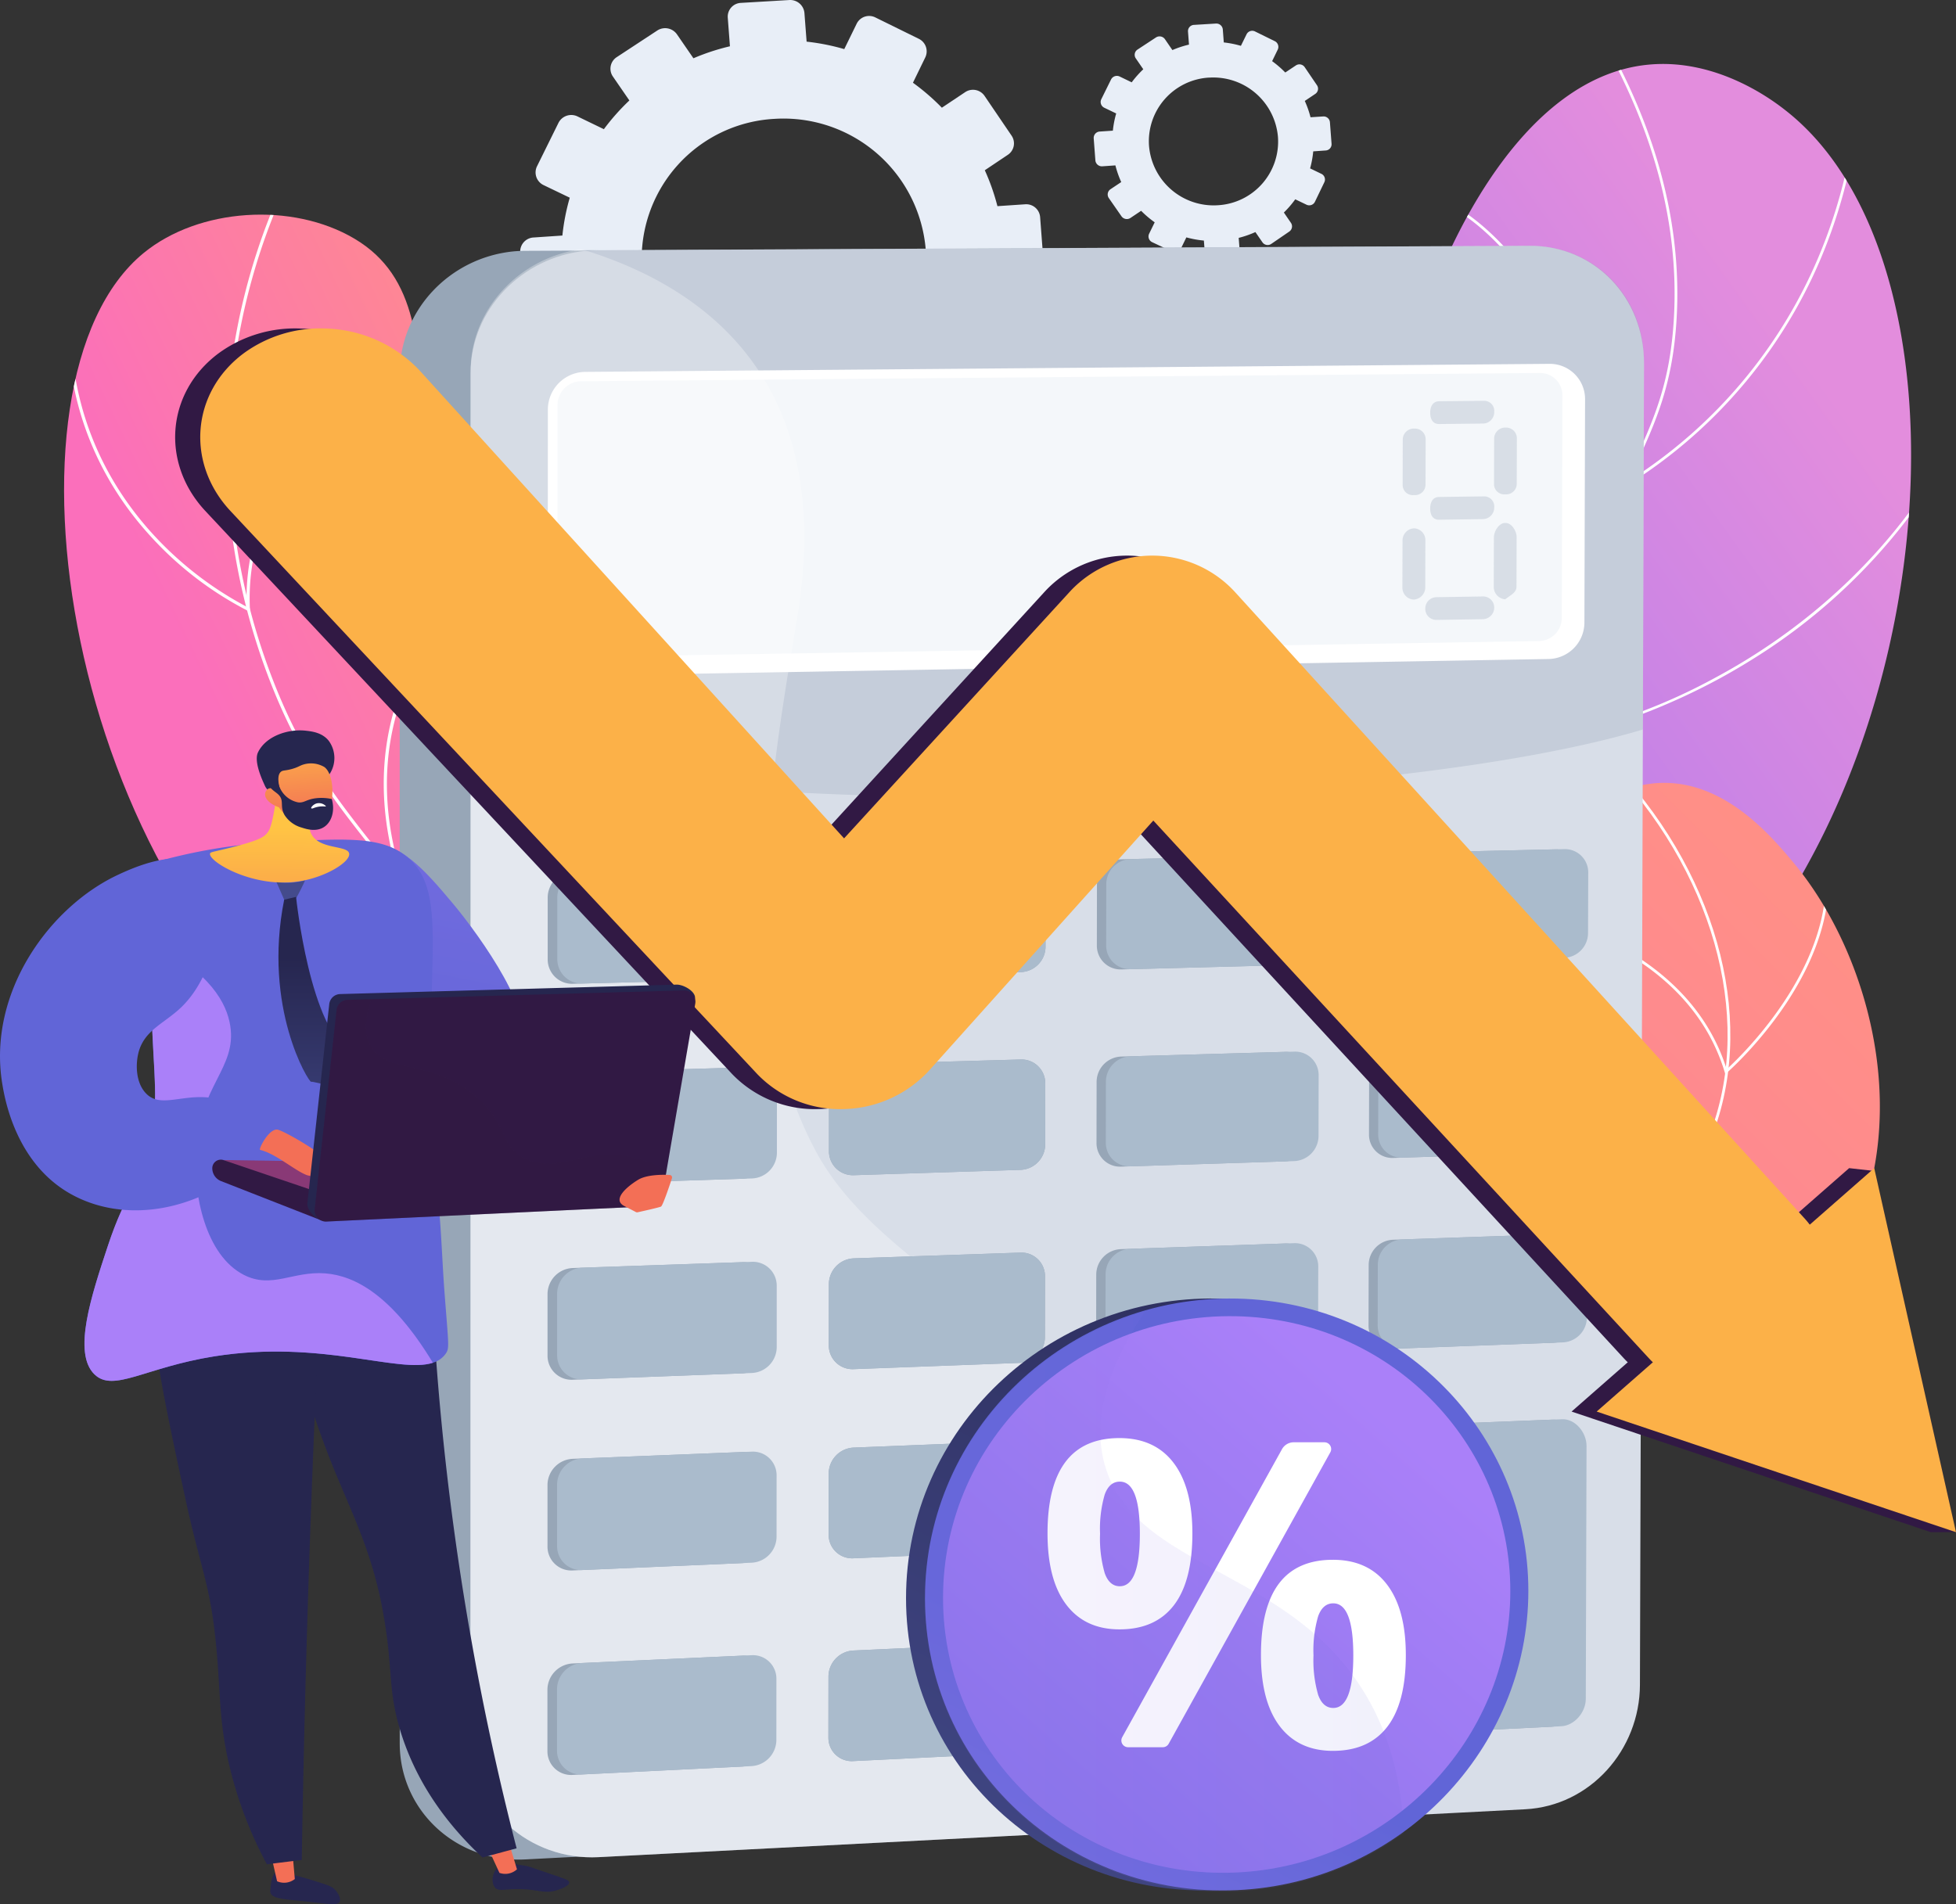 <svg xmlns="http://www.w3.org/2000/svg" xmlns:xlink="http://www.w3.org/1999/xlink" width="440.43" height="428.838" viewBox="0 0 440.43 428.838">
  <rect x="0" y="0" width="440.43" height="428.838" fill="#333333" stroke="none"/>
  <defs>
    <linearGradient id="linear-gradient" x1="0.864" y1="0.236" x2="0.455" y2="0.577" gradientUnits="objectBoundingBox">
      <stop offset="0" stop-color="#ff9085"/>
      <stop offset="1" stop-color="#fb6fbb"/>
    </linearGradient>
    <linearGradient id="linear-gradient-2" x1="0.737" y1="0.148" x2="0.181" y2="0.938" gradientUnits="objectBoundingBox">
      <stop offset="0" stop-color="#e38ddd"/>
      <stop offset="1" stop-color="#9571f6"/>
    </linearGradient>
    <linearGradient id="linear-gradient-3" x1="0.969" y1="0.198" x2="-0.416" y2="1.42" xlink:href="#linear-gradient"/>
    <clipPath id="clip-path">
      <path id="Path_1552" data-name="Path 1552" d="M774.313,1182.354c5.449-21.277,10.29-53.526-.2-88.268-12.042-39.9-33.288-46.631-54.76-88.709-30.65-60.064-3.591-106.848-32.322-123.92-14.01-8.325-35.075-6.932-47.454,3.185-35.306,28.859-17.5,143.159,44.279,184.117,27.942,18.525,50.988,14.575,72.689,39.506C775.726,1130.3,776.378,1161,774.313,1182.354Z" transform="translate(-621.627 -876.028)" fill="url(#linear-gradient)"/>
    </clipPath>
    <clipPath id="clip-path-2">
      <path id="Path_1558" data-name="Path 1558" d="M2189.588,1008.734c-11.827-12.634-27.983-33.921-29.66-61.477-2.926-48.076,41.5-61.131,51.952-121.7,8.425-48.852-16.033-66.126,2.161-106.993,3.044-6.84,18.645-43.719,46.689-46.491,15.805-1.566,28.542,8.373,30.932,10.238,36.138,28.2,37.088,109.468,6.332,167.454-17.67,33.316-29.825,34.393-66.825,84.182A328.681,328.681,0,0,0,2189.588,1008.734Z" transform="translate(-2159.79 -671.907)" fill="url(#linear-gradient-2)"/>
    </clipPath>
    <clipPath id="clip-path-3">
      <path id="Path_1563" data-name="Path 1563" d="M1998.58,1813.569a184.44,184.44,0,0,1,34.182-39.051c29.945-25.7,48.647-24.579,57.67-44.919,9.342-21.053-6.28-32.2,5.376-56.186.979-2.016,13.676-27.3,33.911-27.521,14.153-.156,24.394,12.035,29.2,17.755,18.649,22.2,28.6,63.156,8.732,92.923-18.841,28.224-54.961,32.187-66.457,33.371-20.169,2.078-27.24-3.365-47.531-.7C2028.987,1792.485,2010.271,1804.368,1998.58,1813.569Z" transform="translate(-1998.58 -1645.891)" fill="url(#linear-gradient-3)"/>
    </clipPath>
    <linearGradient id="linear-gradient-7" x1="0.415" y1="-2.241" x2="0.581" y2="-3.057" gradientUnits="objectBoundingBox">
      <stop offset="0" stop-color="#311944"/>
      <stop offset="1" stop-color="#893976"/>
    </linearGradient>
    <linearGradient id="linear-gradient-8" x1="-0.38" y1="-8.628" x2="0.269" y2="-10.825" xlink:href="#linear-gradient-7"/>
    <linearGradient id="linear-gradient-9" x1="0.415" y1="-2.241" x2="0.581" y2="-3.057" gradientUnits="objectBoundingBox">
      <stop offset="0" stop-color="#fcb148"/>
      <stop offset="0.05" stop-color="#fdba46"/>
      <stop offset="0.14" stop-color="#ffc244"/>
      <stop offset="0.32" stop-color="#ffc444"/>
      <stop offset="0.48" stop-color="#fdb946"/>
      <stop offset="0.78" stop-color="#f99c4d"/>
      <stop offset="0.87" stop-color="#f8924f"/>
      <stop offset="1" stop-color="#f8924f"/>
    </linearGradient>
    <linearGradient id="linear-gradient-10" x1="-0.423" y1="-8.685" x2="0.257" y2="-10.839" xlink:href="#linear-gradient-9"/>
    <linearGradient id="linear-gradient-11" x1="19.617" y1="-0.598" x2="18.537" y2="4.866" gradientUnits="objectBoundingBox">
      <stop offset="0" stop-color="#aa80f9"/>
      <stop offset="1" stop-color="#6165d7"/>
    </linearGradient>
    <linearGradient id="linear-gradient-12" x1="-53.852" y1="3.961" x2="-52.856" y2="3.961" gradientUnits="objectBoundingBox">
      <stop offset="0" stop-color="#444b8c"/>
      <stop offset="1" stop-color="#26264f"/>
    </linearGradient>
    <linearGradient id="linear-gradient-13" x1="-24.836" y1="0.5" x2="-23.834" y2="0.5" gradientUnits="objectBoundingBox">
      <stop offset="0" stop-color="#ffc444"/>
      <stop offset="1" stop-color="#f36f56"/>
    </linearGradient>
    <linearGradient id="linear-gradient-14" x1="-45.549" y1="37.449" x2="-44.586" y2="37.449" xlink:href="#linear-gradient-12"/>
    <linearGradient id="linear-gradient-15" x1="-34.334" y1="0.5" x2="-33.334" y2="0.5" xlink:href="#linear-gradient-13"/>
    <linearGradient id="linear-gradient-16" x1="11.979" y1="-0.249" x2="11.341" y2="1.807" xlink:href="#linear-gradient-11"/>
    <linearGradient id="linear-gradient-17" x1="11.93" y1="1.627" x2="12.182" y2="0.675" xlink:href="#linear-gradient-11"/>
    <linearGradient id="linear-gradient-18" x1="15.232" y1="-0.53" x2="14.407" y2="2.631" xlink:href="#linear-gradient-11"/>
    <linearGradient id="linear-gradient-19" x1="13.677" y1="3.338" x2="13.556" y2="0.667" xlink:href="#linear-gradient-7"/>
    <linearGradient id="linear-gradient-20" x1="37.736" y1="-0.344" x2="37.862" y2="1.229" xlink:href="#linear-gradient-7"/>
    <linearGradient id="linear-gradient-21" x1="-8.365" y1="0.5" x2="-7.365" y2="0.5" xlink:href="#linear-gradient-13"/>
    <linearGradient id="linear-gradient-22" x1="-3.896" y1="0.448" x2="-3.916" y2="2.096" xlink:href="#linear-gradient-13"/>
    <linearGradient id="linear-gradient-23" x1="-9.195" y1="0.195" x2="-9.038" y2="1.856" xlink:href="#linear-gradient-13"/>
    <linearGradient id="linear-gradient-24" x1="-93.785" y1="5.752" x2="-93.553" y2="10.805" xlink:href="#linear-gradient-12"/>
    <linearGradient id="linear-gradient-25" x1="-36.276" y1="1.522" x2="-36.276" y2="0.309" xlink:href="#linear-gradient-12"/>
    <linearGradient id="linear-gradient-26" x1="11.041" y1="0.691" x2="10.852" y2="0.249" xlink:href="#linear-gradient-12"/>
    <linearGradient id="linear-gradient-27" x1="10.855" y1="1.422" x2="11.275" y2="0.015" xlink:href="#linear-gradient-7"/>
    <linearGradient id="linear-gradient-28" x1="11.52" y1="0.5" x2="12.52" y2="0.5" xlink:href="#linear-gradient-7"/>
    <linearGradient id="linear-gradient-29" x1="-25.618" y1="0.5" x2="-24.618" y2="0.5" xlink:href="#linear-gradient-13"/>
    <linearGradient id="linear-gradient-30" x1="0.148" y1="1.185" x2="0.902" y2="-0.284" xlink:href="#linear-gradient-12"/>
    <linearGradient id="linear-gradient-31" x1="-0.345" y1="2.146" x2="0.409" y2="0.677" xlink:href="#linear-gradient-11"/>
    <linearGradient id="linear-gradient-32" x1="0.782" y1="0.182" x2="-0.614" y2="1.755" xlink:href="#linear-gradient-11"/>
    <linearGradient id="linear-gradient-33" x1="0" y1="0.5" x2="1" y2="0.5" xlink:href="#linear-gradient-11"/>
  </defs>
  <g id="Wavy_Tech-06_Single-07_Converted_-01" data-name="Wavy_Tech-06_Single-07 [Converted]-01" transform="translate(-490.799 -492.677)">
    <g id="Illustration" transform="translate(490.799 492.677)">
      <path id="Path_1545" data-name="Path 1545" d="M1353.149,631.249l-6.277.424a48.91,48.91,0,0,0-2.843-8.087l5.208-3.491a3.09,3.09,0,0,0,.816-4.312l-6.074-8.937a3.158,3.158,0,0,0-4.342-.868l-5.276,3.522a50.329,50.329,0,0,0-6.511-5.624l2.783-5.715a3.143,3.143,0,0,0-1.468-4.181l-9.779-4.811a3.125,3.125,0,0,0-4.2,1.4l-2.8,5.732a50.137,50.137,0,0,0-8.478-1.679l-.49-6.426a3.213,3.213,0,0,0-3.4-2.946l-10.931.645a3.1,3.1,0,0,0-2.934,3.325l.489,6.448a49.629,49.629,0,0,0-8.22,2.7L1274.729,593a3.248,3.248,0,0,0-4.443-.889l-9.143,6.008a3.1,3.1,0,0,0-.846,4.372l3.7,5.378a49.424,49.424,0,0,0-5.74,6.468l-5.919-2.864a3.225,3.225,0,0,0-4.3,1.431l-4.844,9.8a3.158,3.158,0,0,0,1.506,4.237l5.876,2.826a48.5,48.5,0,0,0-1.662,8.524l-6.5.439a3.169,3.169,0,0,0-2.992,3.378l.831,10.918a3.225,3.225,0,0,0,3.464,2.936l6.453-.455a49.006,49.006,0,0,0,2.9,8.258l-5.308,3.542a3.129,3.129,0,0,0-.851,4.4l6.272,9.031a3.253,3.253,0,0,0,4.473.831l5.268-3.534a50.49,50.49,0,0,0,6.719,5.7l-2.753,5.632a3.129,3.129,0,0,0,1.5,4.211l9.96,4.691a3.225,3.225,0,0,0,4.264-1.5l2.716-5.579a50.181,50.181,0,0,0,8.684,1.584l.469,6.165a3.148,3.148,0,0,0,3.4,2.884l10.915-.861a3.159,3.159,0,0,0,2.916-3.373l-.466-6.151a49.563,49.563,0,0,0,8.27-2.879l3.491,5.063a3.159,3.159,0,0,0,4.372.808l8.95-6.1a3.113,3.113,0,0,0,.821-4.337l-3.491-5.095a49.461,49.461,0,0,0,5.64-6.556l5.585,2.681a3.124,3.124,0,0,0,4.166-1.455l4.654-9.678a3.115,3.115,0,0,0-1.458-4.156l-5.6-2.7a48.294,48.294,0,0,0,1.556-8.436l6.227-.439a3.087,3.087,0,0,0,2.866-3.325l-.811-10.7A3.14,3.14,0,0,0,1353.149,631.249Zm-56.583-19.231a32.132,32.132,0,0,1,34.162,29.423,31.592,31.592,0,0,1-29.366,33.793,32.116,32.116,0,0,1-34.511-29.39A31.593,31.593,0,0,1,1296.565,612.017Z" transform="translate(-1122.283 -585.243)" fill="#e8eef7"/>
      <path id="Path_1546" data-name="Path 1546" d="M2067.973,638.115l-2.859.184a22.06,22.06,0,0,0-1.292-3.675l2.367-1.589a1.4,1.4,0,0,0,.371-1.958l-2.76-4.063a1.431,1.431,0,0,0-1.973-.394l-2.4,1.6a22.791,22.791,0,0,0-2.959-2.557l1.265-2.6a1.43,1.43,0,0,0-.665-1.9l-4.445-2.188a1.421,1.421,0,0,0-1.91.637l-1.275,2.6a22.744,22.744,0,0,0-3.853-.763l-.221-2.922a1.461,1.461,0,0,0-1.543-1.33l-4.965.3a1.406,1.406,0,0,0-1.33,1.509l.221,2.931a22.536,22.536,0,0,0-3.735,1.228l-1.676-2.442a1.476,1.476,0,0,0-2.02-.4l-4.156,2.73a1.41,1.41,0,0,0-.384,1.995l1.681,2.444a22.331,22.331,0,0,0-2.608,2.939l-2.691-1.3a1.468,1.468,0,0,0-1.955.652l-2.2,4.452a1.434,1.434,0,0,0,.685,1.927l2.67,1.282a22.006,22.006,0,0,0-.751,3.873l-2.957.2a1.439,1.439,0,0,0-1.356,1.536l.376,4.962a1.466,1.466,0,0,0,1.574,1.33l2.934-.206a22.283,22.283,0,0,0,1.315,3.754l-2.412,1.609a1.423,1.423,0,0,0-.387,1.995l2.851,4.1a1.478,1.478,0,0,0,2.033.376l2.394-1.606a22.947,22.947,0,0,0,3.054,2.592l-1.25,2.56a1.421,1.421,0,0,0,.68,1.913l4.527,2.133a1.466,1.466,0,0,0,1.938-.677l1.235-2.535a22.847,22.847,0,0,0,3.946.718l.213,2.8a1.431,1.431,0,0,0,1.548,1.312l4.96-.392a1.434,1.434,0,0,0,1.33-1.533l-.211-2.794a22.613,22.613,0,0,0,3.758-1.308l1.584,2.3a1.433,1.433,0,0,0,1.987.367l4.058-2.781a1.414,1.414,0,0,0,.372-1.971l-1.588-2.316a22.409,22.409,0,0,0,2.563-2.979l2.538,1.219a1.42,1.42,0,0,0,1.894-.665l2.118-4.4a1.414,1.414,0,0,0-.665-1.888l-2.543-1.228a22.021,22.021,0,0,0,.706-3.835l2.826-.2a1.4,1.4,0,0,0,1.3-1.506l-.369-4.864A1.426,1.426,0,0,0,2067.973,638.115Zm-25.718-8.74a14.613,14.613,0,0,1,15.526,13.368,14.363,14.363,0,0,1-13.345,15.358,14.6,14.6,0,0,1-15.686-13.357,14.362,14.362,0,0,1,13.5-15.378Z" transform="translate(-1770.025 -611.891)" fill="#e8eef7"/>
      <path id="Path_1547" data-name="Path 1547" d="M774.313,1182.354c5.449-21.277,10.29-53.526-.2-88.268-12.042-39.9-33.288-46.631-54.76-88.709-30.65-60.064-3.591-106.848-32.322-123.92-14.01-8.325-35.075-6.932-47.454,3.185-35.306,28.859-17.5,143.159,44.279,184.117,27.942,18.525,50.988,14.575,72.689,39.506C775.726,1130.3,776.378,1161,774.313,1182.354Z" transform="translate(-607.198 -827.691)" fill="url(#linear-gradient)"/>
      <g id="Group_496" data-name="Group 496" transform="translate(14.429 48.337)" clip-path="url(#clip-path)">
        <g id="Group_495" data-name="Group 495" transform="translate(0.786 -11.739)">
          <path id="Path_1548" data-name="Path 1548" d="M957.7,1070.812l.665-.218a159.037,159.037,0,0,0-10.65-25.091c-9.763-18.408-19.821-28.2-32.555-40.607a369.719,369.719,0,0,1-28.65-30.42c-20.586-24.768-27.042-33.517-33.246-47.861a145.539,145.539,0,0,1-11.423-67.676,141.919,141.919,0,0,1,14.876-53.214l-.625-.316a142.606,142.606,0,0,0-14.949,53.475,146.356,146.356,0,0,0,11.47,68.01c6.237,14.424,12.713,23.2,33.348,48.031a370.652,370.652,0,0,0,28.713,30.477c12.69,12.359,22.714,22.12,32.415,40.434A158.257,158.257,0,0,1,957.7,1070.812Z" transform="translate(-805.121 -805.41)" fill="#fff"/>
          <path id="Path_1549" data-name="Path 1549" d="M667.445,1045.3l-.028-.577c-1.044-21.444,11.724-36.21,22.619-44.827a93.993,93.993,0,0,1,24.177-13.721l-.229-.665A94.585,94.585,0,0,0,689.6,999.347c-10.925,8.644-23.709,23.4-22.91,44.821a78.31,78.31,0,0,1-21.336-16.59c-9.655-10.639-20.594-28.924-17.876-55.737l-.7-.071c-2.746,27.076,8.312,45.56,18.073,56.3a77.294,77.294,0,0,0,22.065,16.989Z" transform="translate(-626.358 -944.116)" fill="#fff"/>
          <path id="Path_1550" data-name="Path 1550" d="M736.294,1474.056a72.258,72.258,0,0,0,24.589-6.905l.259-.14-.093-.279c-13.232-39.548,12.2-61.976,12.456-62.2l-.462-.535a51.055,51.055,0,0,0-11.418,16.322c-4.407,9.7-8.2,25.6-1.341,46.343-3.158,1.6-34.41,16.505-62.8-2.711l-.392.578C710.613,1473.686,724.766,1475.193,736.294,1474.056Z" transform="translate(-685.332 -1304.496)" fill="#fff"/>
          <path id="Path_1551" data-name="Path 1551" d="M935.133,1712.368c19.19-1.893,28.425-11.21,28.558-11.348l.166-.181-.115-.223c-10.745-20.737-.055-56.563.055-56.922l-.665-.2c-.11.361-10.8,36.195-.126,57.216-2.025,1.912-21.291,18.731-60.111,7.406l-.2.665C915.623,1712.561,926.408,1713.226,935.133,1712.368Z" transform="translate(-856.764 -1504.176)" fill="#fff"/>
        </g>
      </g>
      <path id="Path_1553" data-name="Path 1553" d="M2189.588,1008.734c-11.827-12.634-27.983-33.921-29.66-61.477-2.926-48.076,41.5-61.131,51.952-121.7,8.425-48.852-16.033-66.126,2.161-106.993,3.044-6.84,18.645-43.719,46.689-46.491,15.805-1.566,28.542,8.373,30.932,10.238,36.138,28.2,37.088,109.468,6.332,167.454-17.67,33.316-29.825,34.393-66.825,84.182A328.681,328.681,0,0,0,2189.588,1008.734Z" transform="translate(-1889.671 -657.501)" fill="url(#linear-gradient-2)"/>
      <g id="Group_498" data-name="Group 498" transform="translate(270.119 14.406)" clip-path="url(#clip-path-2)">
        <g id="Group_497" data-name="Group 497" transform="translate(23.25 -13.961)">
          <path id="Path_1554" data-name="Path 1554" d="M2313.45,958.565l-.572.229c-15.589-38.668-17.406-70.427-5.4-94.392,5.878-11.731,12.858-17.62,20.249-23.862,7.949-6.712,16.168-13.651,23.167-28.58,6.8-14.507,6.46-23.877,6.026-35.74a160.9,160.9,0,0,1,3.763-45.161,171.447,171.447,0,0,1,13.234-38.7c4.655-10.21,8.332-18.274,9.241-32.626,1.488-23.439-5.607-47.489-21.088-71.479l.517-.332c15.554,24.1,22.682,48.273,21.186,71.85-.918,14.462-4.615,22.574-9.3,32.841a170.7,170.7,0,0,0-13.192,38.579,160.38,160.38,0,0,0-3.75,45.009c.437,11.945.783,21.381-6.084,36.024-7.056,15.051-15.328,22.034-23.327,28.788-7.341,6.2-14.274,12.05-20.1,23.668C2296.107,888.478,2297.929,920.062,2313.45,958.565Z" transform="translate(-2299.654 -587.92)" fill="#fff"/>
          <path id="Path_1555" data-name="Path 1555" d="M2500.834,805.509l-.11-.4c-.166-.578-16.37-57.88-46.734-65.776l.155-.6c16.068,4.177,28.041,21.972,35.257,36.165a184.677,184.677,0,0,1,11.8,29.646,110.5,110.5,0,0,0,44.989-55.188c6.548-17.5,6.815-31.251,6.815-31.393l.615.008c0,.138-.274,13.985-6.854,31.584a111.086,111.086,0,0,1-45.594,55.74Z" transform="translate(-2428.335 -696.352)" fill="#fff"/>
          <path id="Path_1556" data-name="Path 1556" d="M2492.437,1201.954c-2.66,1.652-5.228,3.128-7.675,4.442-19.22,10.306-35.075,13.091-35.228,13.117l-.261.045-.083-.253c-9.611-29.1-38.934-60.072-39.23-60.381l.446-.426c.3.309,29.541,31.2,39.284,60.36a130.685,130.685,0,0,0,34.8-13.018c17.652-9.475,41.858-27.456,56.947-59.321l.557.263A130.573,130.573,0,0,1,2492.437,1201.954Z" transform="translate(-2391.624 -1053.664)" fill="#fff"/>
          <path id="Path_1557" data-name="Path 1557" d="M2444.541,1701.067c-43.938,27.333-80.326,26.032-80.713,26.015l-.323-.015.032-.324c3.458-35.229-28.924-68.01-29.257-68.337l.436-.436c.333.333,32.714,33.115,29.461,68.505,3.973.07,43.571-.093,88.993-31.845l.353.5Q2448.992,1698.306,2444.541,1701.067Z" transform="translate(-2328.524 -1480.095)" fill="#fff"/>
        </g>
      </g>
      <path id="Path_1559" data-name="Path 1559" d="M1998.58,1813.569a184.44,184.44,0,0,1,34.182-39.051c29.945-25.7,48.647-24.579,57.67-44.919,9.342-21.053-6.28-32.2,5.376-56.186.979-2.016,13.676-27.3,33.911-27.521,14.153-.156,24.394,12.035,29.2,17.755,18.649,22.2,28.6,63.156,8.732,92.923-18.841,28.224-54.961,32.187-66.457,33.371-20.169,2.078-27.24-3.365-47.531-.7C2028.987,1792.485,2010.271,1804.368,1998.58,1813.569Z" transform="translate(-1755.259 -1469.579)" fill="url(#linear-gradient-3)"/>
      <g id="Group_500" data-name="Group 500" transform="translate(243.321 176.312)" clip-path="url(#clip-path-3)">
        <g id="Group_499" data-name="Group 499" transform="translate(-5.577 -3.177)">
          <path id="Path_1560" data-name="Path 1560" d="M1965.549,1806.2l-.519-.333c15.484-24.125,33.7-39.707,54.1-46.3,8.923-2.884,15.805-3.306,22.459-3.715,8.312-.512,16.176-1,27.6-5.963,20.564-8.943,35.66-22.921,42.507-39.36,10.6-25.458,2.493-58.169-20.657-83.331l.452-.417c23.315,25.338,31.469,58.305,20.779,83.986-6.907,16.585-22.117,30.68-42.828,39.686-11.523,5.015-19.436,5.5-27.81,6.014-6.618.406-13.465.831-22.308,3.687C1999.049,1766.7,1980.955,1782.2,1965.549,1806.2Z" transform="translate(-1965.03 -1626.78)" fill="#fff"/>
          <path id="Path_1561" data-name="Path 1561" d="M2571.5,1772.316l-.138-.454c-5.532-18.319-21.462-27.684-33.851-32.317a97.9,97.9,0,0,0-25.889-5.73l.031-.615a98.19,98.19,0,0,1,26.057,5.763c12.423,4.641,28.367,14,34.1,32.259,3.313-3.014,28.462-26.953,20.97-52.2l.59-.176c8.089,27.262-21.214,52.9-21.512,53.157Z" transform="translate(-2420.76 -1703.545)" fill="#fff"/>
          <path id="Path_1562" data-name="Path 1562" d="M2581.208,2017.812a76.387,76.387,0,0,1-11.6,3.073c-15.37,2.783-26.168-.272-26.274-.3l-.289-.083.078-.291c4.872-18.392-2.936-33.471-10.344-42.887a78.505,78.505,0,0,0-17.471-16.218l.333-.522a79.351,79.351,0,0,1,17.62,16.344c7.462,9.475,15.323,24.625,10.546,43.137,1.807.457,11.894,2.718,25.736.206,14.061-2.553,34.986-10.693,54.831-34.986l.477.391C2609.784,2004.111,2594.091,2013.3,2581.208,2017.812Z" transform="translate(-2423.836 -1905.092)" fill="#fff"/>
        </g>
      </g>
      <path id="Path_1564" data-name="Path 1564" d="M1341.021,945.54l-.878,297.928c-.043,14.605-11.8,27.293-26.5,28.053l-209.076,10.817c-15.577.806-28.271-11.043-28.271-26.161V947.748c0-14.316,11.26-26.123,25.6-27.554.918-.091,1.852-.123,2.791-.128l209.886-1A26.238,26.238,0,0,1,1341.021,945.54Z" transform="translate(-986.29 -863.576)" fill="#97a6b7"/>
      <path id="Path_1565" data-name="Path 1565" d="M1436.3,944.732l-.914,297.667c-.045,14.593-11.177,27.237-25.836,27.995L1200.9,1281.179c-15.546.8-28.851-11-28.849-26.1l.042-308.136c0-14.3,11.555-26.1,25.87-27.529.914-.093,2.161-.126,3.1-.13l209.462-1C1425.242,918.2,1436.348,930.042,1436.3,944.732Z" transform="translate(-1066.124 -862.925)" fill="#d8dee8"/>
      <g id="Group_501" data-name="Group 501" transform="translate(105.956 55.342)" opacity="0.3">
        <path id="Path_1566" data-name="Path 1566" d="M1436.457,944.21l-.229,74.819-263.987,4.821.01-77.463c0-13.963,11.028-25.319,24.856-27.187a35.01,35.01,0,0,1,4.118-.033l209.462-1C1425.4,918.1,1436.507,929.51,1436.457,944.21Z" transform="translate(-1172.238 -918.168)" fill="#97a6b7"/>
        <path id="Path_1567" data-name="Path 1567" d="M1436.289,1333.084l-.095,31.085c-26.525,7.979-74.815,13.892-129.4,15.039-23.831.5-46.711.05-67.255-1.2-27.166-1.662-49.932-4.7-67.312-8.724V1337.1c6.53-1.589,12.54-3.067,19.688-4.448a540.341,540.341,0,0,1,55.188-7.263c18.634-1.594,38.976-2.6,60.086-2.886,27.358-.372,52.959.51,75.116,2.372,1.729.141,3.456.3,5.141.451,5.328.5,10.454,1.047,15.333,1.662q2.593.319,5.1.665c3.837.525,7.136,1.089,10.639,1.681C1425.243,1330.464,1431.209,1331.719,1436.289,1333.084Z" transform="translate(-1172.23 -1255.218)" fill="#97a6b7"/>
      </g>
      <path id="Path_1568" data-name="Path 1568" d="M1510.246,1136.477a8.233,8.233,0,0,1-8.059,8.177l-216.833,3.729a8.236,8.236,0,0,1-8.524-8.145l.017-51.88a8.506,8.506,0,0,1,8.536-8.37l216.992-1.809a7.934,7.934,0,0,1,8.019,7.979Z" transform="translate(-1153.486 -996.237)" fill="#fff"/>
      <path id="Path_1569" data-name="Path 1569" d="M1516.03,1145.767a5.2,5.2,0,0,1-5.095,5.166l-215.672,3.591a5.207,5.207,0,0,1-5.383-5.153l.018-51.658a5.375,5.375,0,0,1,5.391-5.288l215.815-1.857a5.015,5.015,0,0,1,5.07,5.043Z" transform="translate(-1164.367 -1006.568)" fill="#f4f7fa"/>
      <g id="Group_503" data-name="Group 503" transform="translate(315.774 90.263)">
        <g id="Group_502" data-name="Group 502" transform="translate(0.057 6.034)" opacity="0.3">
          <path id="Path_1570" data-name="Path 1570" d="M2439.932,1178.588a2.351,2.351,0,0,1-2.523,2.3h-.116a2.282,2.282,0,0,1-2.512-2.236l.025-10.3a2.473,2.473,0,0,1,2.525-2.442h.116a2.394,2.394,0,0,1,2.512,2.39Z" transform="translate(-2434.78 -1165.682)" fill="#97a6b7"/>
          <path id="Path_1571" data-name="Path 1571" d="M2563.658,1177.251a2.365,2.365,0,0,1-2.51,2.327h-.115a2.3,2.3,0,0,1-2.493-2.271l.028-10.3a2.494,2.494,0,0,1,2.512-2.467h.116a2.41,2.41,0,0,1,2.493,2.412Z" transform="translate(-2537.967 -1164.541)" fill="#97a6b7"/>
        </g>
        <path id="Path_1572" data-name="Path 1572" d="M2439.591,1314.308a2.763,2.763,0,0,1-2.523,2.774h-.116a2.675,2.675,0,0,1-2.512-2.7l.027-10.594a2.743,2.743,0,0,1,2.523-2.751h.116a2.652,2.652,0,0,1,2.512,2.681Z" transform="translate(-2434.44 -1272.315)" fill="#97a6b7" opacity="0.3"/>
        <path id="Path_1573" data-name="Path 1573" d="M2563.328,1308.036c0,1.38-1.127,1.809-2.51,2.887h-.115a2.773,2.773,0,0,1-2.493-2.814l.028-11.094c0-1.383,1.129-3.265,2.512-3.275h.116c1.381-.01,2.493,1.829,2.493,3.2Z" transform="translate(-2537.635 -1266.229)" fill="#97a6b7" opacity="0.3"/>
        <path id="Path_1574" data-name="Path 1574" d="M2486.527,1260.309a2.586,2.586,0,0,1-2.548,2.543l-9.874.141c-1.39.017-1.995-1.087-1.995-2.472v-.116c0-1.385.6-2.523,1.995-2.54l10.162-.136a2.268,2.268,0,0,1,2.266,2.465Z" transform="translate(-2465.848 -1236.204)" fill="#97a6b7" opacity="0.3"/>
        <path id="Path_1575" data-name="Path 1575" d="M2486.536,1130.828a2.555,2.555,0,0,1-2.52,2.538l-9.889.106c-1.39.015-2.006-1.1-2.006-2.482v-.116c0-1.386.627-2.518,2.016-2.532l10.148-.1a2.266,2.266,0,0,1,2.251,2.474Z" transform="translate(-2465.856 -1128.239)" fill="#97a6b7" opacity="0.3"/>
        <path id="Path_1576" data-name="Path 1576" d="M2480.983,1395.879a2.622,2.622,0,0,1-2.578,2.55l-10.413.166a2.479,2.479,0,0,1-2.531-2.469v-.116a2.55,2.55,0,0,1,2.512-2.538l10.451-.166a2.493,2.493,0,0,1,2.56,2.46Z" transform="translate(-2460.304 -1349.243)" fill="#97a6b7" opacity="0.3"/>
      </g>
      <path id="Path_1577" data-name="Path 1577" d="M1322.863,1259.806a57.951,57.951,0,0,1-4.412,14.314c-.756,1.626-1.612,3.325-2.552,5.043l-115,5.944c-15.546.8-28.851-11-28.849-26.1l.042-308.582c0-13.963,11.028-25.553,24.856-27.428.333.1.831.2,1.177.313,14.612,4.58,30.6,13.151,40.186,29.2,6,10.04,9.573,23.028,8.774,39.845a116.573,116.573,0,0,1-1.5,13.835q-.716,4.254-1.438,8.685-.908,5.534-1.782,11.294c-.923,6.137-1.772,12.434-2.455,18.8-.653,6.1-1.149,12.264-1.4,18.413q-.07,1.783-.115,3.567-.144,5.77.053,11.47.136,3.9.459,7.753c1.219,14.434,4.513,28.231,11.124,40.324,5.005,9.143,12.549,16.241,20.486,22.833,2.1,1.74,4.219,3.448,6.33,5.153a180.516,180.516,0,0,1,20.34,18.659c.153.166.306.333.454.5a105.788,105.788,0,0,1,8.375,10.514,79.118,79.118,0,0,1,7.286,13q1.163,2.608,2.161,5.3c1.149,3.07,2.136,6.22,2.992,9.429.387,1.439.766,2.9,1.127,4.379a1.2,1.2,0,0,1,.043.166,156.156,156.156,0,0,1,3.491,18.194A84.79,84.79,0,0,1,1322.863,1259.806Z" transform="translate(-1066.124 -866.854)" fill="#fff" opacity="0.3"/>
      <g id="Group_504" data-name="Group 504" transform="translate(123.264 191.282)">
        <path id="Path_1578" data-name="Path 1578" d="M1326.213,1780.548a5.8,5.8,0,0,1-5.687,5.692l-38.083,1a5.488,5.488,0,0,1-5.743-5.429v-14.07a5.828,5.828,0,0,1,5.748-5.713l38.1-.873a5.456,5.456,0,0,1,5.677,5.416Z" transform="translate(-1276.642 -1756.961)" fill="#97a6b7"/>
        <path id="Path_1579" data-name="Path 1579" d="M1706.714,1771.742a5.741,5.741,0,0,1-5.6,5.652l-37.465.981a5.42,5.42,0,0,1-5.652-5.386l.015-13.963a5.755,5.755,0,0,1,5.652-5.663l37.475-.859a5.379,5.379,0,0,1,5.58,5.373Z" transform="translate(-1594.558 -1749.749)" fill="#97a6b7"/>
        <path id="Path_1580" data-name="Path 1580" d="M2068.532,1763.377a5.669,5.669,0,0,1-5.512,5.6l-36.877.966a5.346,5.346,0,0,1-5.554-5.344l.023-13.845a5.687,5.687,0,0,1,5.575-5.619l36.888-.846a5.32,5.32,0,0,1,5.486,5.331Z" transform="translate(-1896.875 -1742.898)" fill="#97a6b7"/>
        <path id="Path_1581" data-name="Path 1581" d="M2437.026,1754.883a5.606,5.606,0,0,1-5.429,5.552l-36.286.954a5.276,5.276,0,0,1-5.46-5.3l.031-13.734a5.634,5.634,0,0,1,5.486-5.572l36.3-.831a5.249,5.249,0,0,1,5.4,5.289Z" transform="translate(-2204.752 -1735.947)" fill="#97a6b7"/>
        <path id="Path_1582" data-name="Path 1582" d="M1326.09,2050.821a5.837,5.837,0,0,1-5.683,5.72l-38.067,1.219a5.444,5.444,0,0,1-5.74-5.389v-14.057a5.863,5.863,0,0,1,5.745-5.74l38.077-1.1a5.414,5.414,0,0,1,5.674,5.376Z" transform="translate(-1276.558 -1982.349)" fill="#97a6b7"/>
        <path id="Path_1583" data-name="Path 1583" d="M1706.4,2039.825a5.766,5.766,0,0,1-5.594,5.672l-37.445,1.2a5.382,5.382,0,0,1-5.652-5.346l.015-13.942a5.8,5.8,0,0,1,5.652-5.692l37.457-1.077a5.344,5.344,0,0,1,5.579,5.334Z" transform="translate(-1594.316 -1973.312)" fill="#97a6b7"/>
        <path id="Path_1584" data-name="Path 1584" d="M2068.032,2029.333a5.7,5.7,0,0,1-5.51,5.625l-36.862,1.182a5.3,5.3,0,0,1-5.551-5.306l.023-13.832a5.733,5.733,0,0,1,5.57-5.652l36.872-1.06a5.276,5.276,0,0,1,5.486,5.294Z" transform="translate(-1896.474 -1964.682)" fill="#97a6b7"/>
        <path id="Path_1585" data-name="Path 1585" d="M2436.364,2018.726a5.652,5.652,0,0,1-5.426,5.581l-36.27,1.164a5.235,5.235,0,0,1-5.459-5.265l.033-13.721a5.667,5.667,0,0,1,5.486-5.6l36.28-1.044a5.207,5.207,0,0,1,5.4,5.253Z" transform="translate(-2204.218 -1955.972)" fill="#97a6b7"/>
        <path id="Path_1586" data-name="Path 1586" d="M1325.952,2314.545a5.872,5.872,0,0,1-5.68,5.745l-38.053,1.436a5.406,5.406,0,0,1-5.738-5.351v-14.043a5.9,5.9,0,0,1,5.743-5.766l38.057-1.313a5.374,5.374,0,0,1,5.672,5.34Z" transform="translate(-1276.458 -2202.276)" fill="#97a6b7"/>
        <path id="Path_1587" data-name="Path 1587" d="M1706.149,2301.409a5.8,5.8,0,0,1-5.59,5.7l-37.428,1.411a5.327,5.327,0,0,1-5.64-5.308l.015-13.928a5.831,5.831,0,0,1,5.652-5.718l37.437-1.29a5.3,5.3,0,0,1,5.575,5.3Z" transform="translate(-1594.133 -2191.454)" fill="#97a6b7"/>
        <path id="Path_1588" data-name="Path 1588" d="M2067.527,2288.9a5.738,5.738,0,0,1-5.509,5.652l-36.85,1.39a5.264,5.264,0,0,1-5.549-5.268l.023-13.819a5.763,5.763,0,0,1,5.569-5.673l36.853-1.27a5.237,5.237,0,0,1,5.486,5.258Z" transform="translate(-1896.066 -2181.145)" fill="#97a6b7"/>
        <path id="Path_1589" data-name="Path 1589" d="M2435.722,2276.174a5.677,5.677,0,0,1-5.423,5.605l-36.255,1.366a5.2,5.2,0,0,1-5.456-5.228l.033-13.708a5.7,5.7,0,0,1,5.486-5.625l36.265-1.25a5.168,5.168,0,0,1,5.393,5.216Z" transform="translate(-2203.701 -2170.66)" fill="#97a6b7"/>
        <path id="Path_1590" data-name="Path 1590" d="M1325.88,2571.714a5.908,5.908,0,0,1-5.677,5.772l-38.029,1.646a5.364,5.364,0,0,1-5.735-5.319v-14.03a5.937,5.937,0,0,1,5.74-5.793l38.038-1.523a5.332,5.332,0,0,1,5.668,5.3Z" transform="translate(-1276.425 -2416.731)" fill="#97a6b7"/>
        <path id="Path_1591" data-name="Path 1591" d="M1705.907,2556.522a5.836,5.836,0,0,1-5.589,5.723l-37.4,1.619a5.291,5.291,0,0,1-5.637-5.271l.013-13.915a5.869,5.869,0,0,1,5.652-5.745l37.422-1.5a5.264,5.264,0,0,1,5.572,5.261Z" transform="translate(-1593.958 -2404.201)" fill="#97a6b7"/>
        <path id="Path_1592" data-name="Path 1592" d="M2067.107,2542.038a5.772,5.772,0,0,1-5.506,5.677l-36.827,1.594a5.227,5.227,0,0,1-5.545-5.233l.023-13.805a5.8,5.8,0,0,1,5.565-5.7l36.837-1.475a5.2,5.2,0,0,1,5.486,5.221Z" transform="translate(-1895.74 -2392.245)" fill="#97a6b7"/>
        <path id="Path_1593" data-name="Path 1593" d="M1325.765,2847.511a5.942,5.942,0,0,1-5.675,5.8l-38.009,1.872a5.326,5.326,0,0,1-5.732-5.273V2835.9a5.97,5.97,0,0,1,5.737-5.818l38.02-1.749a5.293,5.293,0,0,1,5.665,5.263Z" transform="translate(-1276.35 -2646.736)" fill="#97a6b7"/>
        <path id="Path_1594" data-name="Path 1594" d="M1705.552,2830.006a5.879,5.879,0,0,1-5.585,5.752l-37.392,1.84a5.251,5.251,0,0,1-5.635-5.233l.015-13.9a5.905,5.905,0,0,1,5.652-5.771l37.4-1.724a5.222,5.222,0,0,1,5.57,5.221Z" transform="translate(-1593.674 -2632.262)" fill="#97a6b7"/>
        <path id="Path_1595" data-name="Path 1595" d="M2066.614,2813.375a5.808,5.808,0,0,1-5.5,5.7l-36.808,1.813a5.186,5.186,0,0,1-5.544-5.195l.023-13.8a5.837,5.837,0,0,1,5.564-5.727l36.818-1.694a5.166,5.166,0,0,1,5.486,5.183Z" transform="translate(-1895.349 -2618.514)" fill="#97a6b7"/>
        <path id="Path_1596" data-name="Path 1596" d="M2429,2508.543l-36.257,1.451c-3.019.12-5.29,3.469-5.3,6.468l-.02,7.715-.015,6.441-.07,29.079-.02,8.554-.013,5.587c0,2.992,2.247,5.795,5.264,5.652l36.222-1.784c2.992-.148,5.594-3.168,5.6-6.15l.015-5.554.025-8.5.085-28.9.018-6.4.023-7.667C2434.581,2511.557,2431.987,2508.424,2429,2508.543Z" transform="translate(-2202.634 -2380.112)" fill="#97a6b7"/>
      </g>
      <path id="Path_1597" data-name="Path 1597" d="M1339.2,1780.259a5.8,5.8,0,0,1-5.682,5.69l-38.067,1a5.483,5.483,0,0,1-5.74-5.426v-14.066a5.826,5.826,0,0,1,5.745-5.712l38.067-.871a5.454,5.454,0,0,1,5.675,5.412Z" transform="translate(-1164.225 -1565.445)" fill="#abc"/>
      <path id="Path_1598" data-name="Path 1598" d="M1706.714,1771.742a5.741,5.741,0,0,1-5.6,5.652l-37.465.981a5.42,5.42,0,0,1-5.652-5.386l.015-13.963a5.755,5.755,0,0,1,5.652-5.663l37.475-.859a5.379,5.379,0,0,1,5.58,5.373Z" transform="translate(-1471.294 -1558.467)" fill="#abc"/>
      <path id="Path_1599" data-name="Path 1599" d="M2081.1,1763.092a5.664,5.664,0,0,1-5.51,5.6l-36.858.964a5.343,5.343,0,0,1-5.551-5.343l.023-13.84a5.686,5.686,0,0,1,5.572-5.619l36.868-.844a5.319,5.319,0,0,1,5.486,5.329Z" transform="translate(-1784.108 -1551.383)" fill="#abc"/>
      <path id="Path_1600" data-name="Path 1600" d="M2449.411,1754.573a5.6,5.6,0,0,1-5.426,5.55l-36.268.949a5.273,5.273,0,0,1-5.458-5.3l.033-13.731a5.63,5.63,0,0,1,5.486-5.572l36.277-.831a5.245,5.245,0,0,1,5.4,5.288Z" transform="translate(-2091.834 -1544.406)" fill="#abc"/>
      <path id="Path_1601" data-name="Path 1601" d="M1339.092,2050.445a5.832,5.832,0,0,1-5.68,5.717l-38.044,1.218a5.444,5.444,0,0,1-5.738-5.387v-14.051a5.859,5.859,0,0,1,5.743-5.738l38.055-1.1a5.412,5.412,0,0,1,5.67,5.376Z" transform="translate(-1164.158 -1790.759)" fill="#abc"/>
      <path id="Path_1602" data-name="Path 1602" d="M1706.4,2039.825a5.766,5.766,0,0,1-5.594,5.672l-37.445,1.2a5.382,5.382,0,0,1-5.652-5.346l.015-13.942a5.8,5.8,0,0,1,5.652-5.692l37.457-1.077a5.344,5.344,0,0,1,5.579,5.334Z" transform="translate(-1471.052 -1782.03)" fill="#abc"/>
      <path id="Path_1603" data-name="Path 1603" d="M2080.616,2029.009a5.7,5.7,0,0,1-5.507,5.625l-36.842,1.179a5.3,5.3,0,0,1-5.547-5.3l.023-13.827a5.733,5.733,0,0,1,5.569-5.652l36.843-1.051a5.274,5.274,0,0,1,5.486,5.293Z" transform="translate(-1783.724 -1773.141)" fill="#abc"/>
      <path id="Path_1604" data-name="Path 1604" d="M2448.749,2018.363a5.64,5.64,0,0,1-5.424,5.577l-36.252,1.164a5.235,5.235,0,0,1-5.454-5.265l.033-13.716a5.667,5.667,0,0,1,5.486-5.6l36.26-1.042a5.205,5.205,0,0,1,5.395,5.251Z" transform="translate(-2091.301 -1764.39)" fill="#abc"/>
      <path id="Path_1605" data-name="Path 1605" d="M1338.944,2314.065a5.871,5.871,0,0,1-5.677,5.745l-38.032,1.428a5.4,5.4,0,0,1-5.735-5.349v-14.04a5.9,5.9,0,0,1,5.74-5.765l38.037-1.312a5.371,5.371,0,0,1,5.667,5.338Z" transform="translate(-1164.05 -2010.594)" fill="#abc"/>
      <path id="Path_1606" data-name="Path 1606" d="M1706.149,2301.409a5.8,5.8,0,0,1-5.59,5.7l-37.428,1.411a5.327,5.327,0,0,1-5.64-5.308l.015-13.928a5.831,5.831,0,0,1,5.652-5.718l37.437-1.29a5.3,5.3,0,0,1,5.575,5.3Z" transform="translate(-1470.869 -2000.172)" fill="#abc"/>
      <path id="Path_1607" data-name="Path 1607" d="M2080.143,2288.472a5.738,5.738,0,0,1-5.506,5.652l-36.823,1.39a5.261,5.261,0,0,1-5.544-5.268l.023-13.816a5.76,5.76,0,0,1,5.566-5.67l36.833-1.27a5.235,5.235,0,0,1,5.486,5.256Z" transform="translate(-1783.349 -1989.511)" fill="#abc"/>
      <path id="Path_1608" data-name="Path 1608" d="M2448.08,2275.749a5.673,5.673,0,0,1-5.421,5.6l-36.238,1.368a5.194,5.194,0,0,1-5.453-5.228l.032-13.7a5.706,5.706,0,0,1,5.486-5.625l36.238-1.248a5.167,5.167,0,0,1,5.391,5.215Z" transform="translate(-2090.758 -1979.028)" fill="#abc"/>
      <path id="Path_1609" data-name="Path 1609" d="M1338.864,2571.214a5.9,5.9,0,0,1-5.675,5.77l-38.007,1.646a5.367,5.367,0,0,1-5.732-5.32v-14.025a5.934,5.934,0,0,1,5.737-5.792l38.024-1.518a5.331,5.331,0,0,1,5.665,5.3Z" transform="translate(-1164.008 -2225.042)" fill="#abc"/>
      <path id="Path_1610" data-name="Path 1610" d="M1705.907,2556.522a5.836,5.836,0,0,1-5.589,5.723l-37.4,1.619a5.291,5.291,0,0,1-5.637-5.271l.013-13.915a5.869,5.869,0,0,1,5.652-5.745l37.422-1.5a5.264,5.264,0,0,1,5.572,5.261Z" transform="translate(-1470.694 -2212.919)" fill="#abc"/>
      <path id="Path_1611" data-name="Path 1611" d="M2079.681,2541.558a5.771,5.771,0,0,1-5.5,5.675l-36.807,1.593a5.223,5.223,0,0,1-5.542-5.231l.023-13.8a5.8,5.8,0,0,1,5.562-5.7l36.817-1.473a5.2,5.2,0,0,1,5.486,5.22Z" transform="translate(-1782.982 -2200.571)" fill="#abc"/>
      <path id="Path_1612" data-name="Path 1612" d="M1338.739,2846.906a5.941,5.941,0,0,1-5.672,5.8l-37.989,1.87a5.324,5.324,0,0,1-5.728-5.273v-14.01a5.971,5.971,0,0,1,5.735-5.818l38-1.747a5.29,5.29,0,0,1,5.662,5.261Z" transform="translate(-1163.925 -2454.953)" fill="#abc"/>
      <path id="Path_1613" data-name="Path 1613" d="M1705.552,2830.006a5.879,5.879,0,0,1-5.585,5.752l-37.392,1.84a5.251,5.251,0,0,1-5.635-5.233l.015-13.9a5.905,5.905,0,0,1,5.652-5.771l37.4-1.724a5.222,5.222,0,0,1,5.57,5.221Z" transform="translate(-1470.41 -2440.98)" fill="#abc"/>
      <path id="Path_1614" data-name="Path 1614" d="M2079.179,2812.85a5.814,5.814,0,0,1-5.5,5.7l-36.788,1.812a5.184,5.184,0,0,1-5.54-5.193l.025-13.787a5.836,5.836,0,0,1,5.56-5.725l36.8-1.689a5.153,5.153,0,0,1,5.476,5.181Z" transform="translate(-1782.582 -2426.807)" fill="#abc"/>
      <path id="Path_1615" data-name="Path 1615" d="M2441.476,2508.033l-36.228,1.449c-3.017.121-5.361,3.473-5.369,6.471l-.018,7.711-.015,6.44-.07,29.07-.021,8.551-.013,5.587c0,2.992,2.327,5.79,5.336,5.642l36.2-1.779c2.984-.146,5.519-3.158,5.527-6.139l.017-5.552.025-8.5.085-28.891.018-6.4.023-7.663C2446.979,2511.049,2444.461,2507.914,2441.476,2508.033Z" transform="translate(-2089.734 -2188.404)" fill="#abc"/>
      <path id="Path_1616" data-name="Path 1616" d="M800.332,1030.238a29.192,29.192,0,0,0-18.452,5.572c-11.851,8.822-13.132,24.855-2.826,35.7l118.5,126.684a25.868,25.868,0,0,0,19.489,7.833,26.913,26.913,0,0,0,19.263-8.794l50.38-56.186,111.434,120.929c8.564,9.415,23.4,9.987,33.115,1.373a22.911,22.911,0,0,0,2.319-32.433l-128.406-141.243a25.259,25.259,0,0,0-37.136-.311l-50.968,55.7-95.669-105.48A30.206,30.206,0,0,0,800.332,1030.238Z" transform="translate(-732.647 -956.251)" fill="url(#linear-gradient-7)"/>
      <path id="Path_1617" data-name="Path 1617" d="M2726.126,2167.85l-62.5,54.823,80.908,27.165h5.65l-18.265-81.336Z" transform="translate(-2309.758 -1904.773)" fill="url(#linear-gradient-8)"/>
      <path id="Path_1618" data-name="Path 1618" d="M834.332,1030.238a29.2,29.2,0,0,0-18.452,5.572c-11.851,8.822-13.132,24.855-2.826,35.7l118.5,126.684a25.868,25.868,0,0,0,19.489,7.833,26.913,26.913,0,0,0,19.263-8.794l50.38-56.186,111.434,120.929c8.563,9.415,23.4,9.987,33.115,1.373a22.92,22.92,0,0,0,2.327-32.433l-128.406-141.243a25.261,25.261,0,0,0-37.137-.311l-50.966,55.7L855.38,1039.58A30.259,30.259,0,0,0,834.332,1030.238Z" transform="translate(-760.995 -956.251)" fill="url(#linear-gradient-9)"/>
      <path id="Path_1619" data-name="Path 1619" d="M2760.116,2167.85l-62.5,54.823,80.908,27.165Z" transform="translate(-2338.097 -1904.773)" fill="url(#linear-gradient-10)"/>
      <path id="Path_1620" data-name="Path 1620" d="M998.528,1772.528c4.545-4.854-8.039-23.088-14.775-31.085-5.885-6.982-11.934-14.155-19.361-13.245-6.52.8-12.865,7.673-13.245,14.264C950.125,1760.2,992.065,1779.426,998.528,1772.528Z" transform="translate(-881.927 -1538.138)" fill="url(#linear-gradient-11)"/>
      <path id="Path_1621" data-name="Path 1621" d="M902.092,3121.253c-.856.7-1.014,2.434-1.115,3.569a2.8,2.8,0,0,0-.013.939c.414,1.307,2.947,1.445,6.922,1.85,6.28.643,8.145,1.137,8.644.2.46-.876-.653-2.311-.78-2.469-.675-.849-1.5-1.164-3.1-1.686-2.964-.976-4.965-1.509-5.572-1.672C903.286,3120.977,902.654,3120.8,902.092,3121.253Z" transform="translate(-840.072 -2699.493)" fill="url(#linear-gradient-12)"/>
      <path id="Path_1622" data-name="Path 1622" d="M905.435,3087.93l.628,7.156a3.886,3.886,0,0,1-3.99.5l-1.614-7.035Z" transform="translate(-839.68 -2671.907)" fill="url(#linear-gradient-13)"/>
      <path id="Path_1623" data-name="Path 1623" d="M1202.931,3111.63c-1.026,1.134-1.26,3.219-.369,4.246s2.2.253,5.934.364c4,.12,5.05,1.065,7.771.316,1.1-.3,3.04-1.042,3-1.829-.025-.552-1.014-.831-4.322-1.943-4.688-1.569-4.666-1.662-5.662-1.829C1206.794,3110.551,1204.284,3110.135,1202.931,3111.63Z" transform="translate(-1091.104 -2690.789)" fill="url(#linear-gradient-14)"/>
      <path id="Path_1624" data-name="Path 1624" d="M1198.32,3077.62l2.008,6.681a3.88,3.88,0,0,1-3.945.8l-2.984-6.483Z" transform="translate(-1083.925 -2663.311)" fill="url(#linear-gradient-15)"/>
      <path id="Path_1625" data-name="Path 1625" d="M937.052,2197.36a626.023,626.023,0,0,0,19.781,148.278l-7.687,2.068c-6.5-6.061-14.7-15.6-18.661-29.09-2.455-8.37-1.637-12.672-3.195-22.966-2.482-16.392-7.505-24.979-12.7-38.2a217.494,217.494,0,0,1-13.141-52.612Z" transform="translate(-840.506 -1929.377)" fill="#26264f"/>
      <path id="Path_1626" data-name="Path 1626" d="M780.276,2183.955q-2.354,42.836-3.837,87.25-1.1,33.323-1.631,65.792l-7.853.976a91.54,91.54,0,0,1-8.19-21.136c-2.794-11.207-2.148-17.863-3.373-29.479-1.376-13.029-3.374-15.867-6.914-32.3-7.183-33.354-10.773-50.035-2.761-60.4C748.319,2191.276,756.473,2182.828,780.276,2183.955Z" transform="translate(-706.861 -1918.114)" fill="#26264f"/>
      <path id="Path_1627" data-name="Path 1627" d="M665.528,1727.751a121.9,121.9,0,0,1,26.116-4.362c15.694-.888,23.54-1.33,29.1,2.405,12.843,8.632,2.9,28.553,8.157,77.937.751,7.053.919,14.155,1.463,21.226.9,11.708,1.105,12.344.291,13.531-5.108,7.439-24.168-3.783-52.1.653-15.626,2.482-22.72,8.2-27,4.076-4.987-4.811-.71-17.747,2.977-28.883,4.232-12.783,6.847-12.948,9.251-22.574,2.51-10.062,1-15.243.6-31.11A281.232,281.232,0,0,1,665.528,1727.751Z" transform="translate(-630.258 -1533.683)" fill="url(#linear-gradient-16)"/>
      <path id="Path_1628" data-name="Path 1628" d="M703.478,1935.709c-7.3-.57-12.038,3.557-18.34.341-8.644-4.412-11.42-18.137-10.868-27.852.831-14.76,9.264-18.649,7.813-28.191-.786-5.153-4.47-12.009-17.7-19.007-.176,5.89-.143,10.91-.045,14.9.392,15.867,1.91,21.048-.6,31.11-2.4,9.626-5.018,9.791-9.251,22.574-3.687,11.137-7.971,24.072-2.977,28.883,4.282,4.124,11.372-1.594,27-4.076,24.07-3.823,41.541,3.969,49.186,1.443C718.464,1940.57,710.086,1936.226,703.478,1935.709Z" transform="translate(-630.226 -1648.93)" fill="url(#linear-gradient-17)"/>
      <path id="Path_1629" data-name="Path 1629" d="M580.048,1750.111c-5.215-4.284-15.7.565-18.5,1.862-15.626,7.231-29.664,26.713-26.186,47.3.522,3.087,2.939,17.531,15.17,24.529,11.034,6.317,25.932,4.689,37.874-4.254l4.9-4.342,4.821-5.206a38.638,38.638,0,0,0-12.831-7.068c-7.937-2.562-13.717,2.035-17.4-1.461-2.543-2.41-2.548-6.671-1.92-9.252,1.265-5.2,5.851-6.666,9.68-10.359C584.634,1773.185,586.292,1755.24,580.048,1750.111Z" transform="translate(-534.824 -1555.03)" fill="url(#linear-gradient-18)"/>
      <path id="Path_1630" data-name="Path 1630" d="M907.117,2157.914l-69.9-1.044,18.586,8.97,51.488-3.369Z" transform="translate(-786.953 -1895.618)" fill="url(#linear-gradient-19)"/>
      <path id="Path_1631" data-name="Path 1631" d="M822.38,2158.3h0a3.112,3.112,0,0,0,2.048,2.922l22.335,8.755.1-6.069-22.017-7.467a1.932,1.932,0,0,0-2.467,1.858Z" transform="translate(-774.579 -1895.197)" fill="url(#linear-gradient-20)"/>
      <path id="Path_1632" data-name="Path 1632" d="M886.888,2120.184c-.429-.1,2.09-5.115,4.066-4.537s11.649,6.184,12.527,8.493l.879,2.307a21.527,21.527,0,0,1-6.834-.55C894.91,2125.014,890.375,2120.96,886.888,2120.184Z" transform="translate(-828.324 -1861.208)" fill="url(#linear-gradient-21)"/>
      <path id="Path_1633" data-name="Path 1633" d="M834.55,1623.32a54.352,54.352,0,0,1-.971,10.87c-.562,2.9-.967,3.642-1.484,4.25-.78.912-1.96,1.679-8.626,3.325-3.629.9-4.094.874-4.176,1.235-.391,1.755,9.5,7.741,19.723,6.3,6.255-.883,11.945-4.452,11.6-6.325s-6.6-.874-8.461-4.285c-1.3-2.374.156-5.743,1.873-8.534C842.362,1627.047,836.213,1626.435,834.55,1623.32Z" transform="translate(-771.997 -1450.76)" fill="url(#linear-gradient-22)"/>
      <path id="Path_1634" data-name="Path 1634" d="M898.994,1584.678a6.58,6.58,0,0,0-.133-7.549c-1.465-1.862-3.767-2.128-5.153-2.287-3.99-.462-9.038,1.207-10.792,4.885-1.039,2.179,1.208,6.707,1.561,7.522.4.921,1.12,1.237,1.789,1.932.928.966,2.379,2.493,4.746,5.068a16.509,16.509,0,0,1,.908-2.711,14.485,14.485,0,0,1,1.9-3.187C895.9,1585.812,897.589,1586.536,898.994,1584.678Z" transform="translate(-824.826 -1410.278)" fill="#26264f"/>
      <path id="Path_1635" data-name="Path 1635" d="M897.012,1629.464a8.927,8.927,0,0,0,7.858,3.969c4.683-.3,5.369-10.8,2.377-13.036a5.908,5.908,0,0,0-4.621-.6c-.959.269-1.285.665-2.861,1.077-1.455.377-1.865.216-2.306.585-.549.462-.951,1.6-.033,4.666a2.548,2.548,0,0,0-2.726-.893,1.6,1.6,0,0,0-.623.607C893.421,1627.04,894.517,1628.571,897.012,1629.464Z" transform="translate(-834.202 -1447.648)" fill="url(#linear-gradient-23)"/>
      <path id="Path_1636" data-name="Path 1636" d="M898.315,1626.946c.226.166-.464,1.012-.515,2.2a5.731,5.731,0,0,0,4.633,5.329c1.413.14,1.8-.713,4.138-.959a10.727,10.727,0,0,1,3.408.2c.735,2.54.043,5.07-1.662,6.245-1.828,1.265-4.156.5-5.136.176a6.7,6.7,0,0,1-3.837-2.816c-1.139-1.995-.022-3.2-1.33-4.555-.665-.683-1.524-.978-2.367-2.3a6.311,6.311,0,0,1-.475-.889C896.389,1628.3,897.988,1626.7,898.315,1626.946Z" transform="translate(-835.27 -1453.763)" fill="#26264f"/>
      <path id="Path_1637" data-name="Path 1637" d="M956.676,1674.547a5.693,5.693,0,0,1,2.759-.429c.085,0,.18-.022.19-.065a2.145,2.145,0,0,0-2.114-.618c-.733.206-1.3.9-1.205,1.077C956.346,1674.587,956.513,1674.577,956.676,1674.547Z" transform="translate(-886.233 -1492.489)" fill="#fff"/>
      <path id="Path_1638" data-name="Path 1638" d="M915.783,1778.13c-.394.888-.831,1.809-1.33,2.751-.216.411-.435.81-.655,1.2l-2.706.374-1.732-3.945a17.115,17.115,0,0,0,6.426-.377Z" transform="translate(-847.101 -1579.836)" fill="url(#linear-gradient-24)"/>
      <path id="Path_1639" data-name="Path 1639" d="M915.957,1800.37s3.1,30.375,12.66,35.12c-.231.977.115,8.887.115,8.887s-8.885-2.55-9.387-2.369-10.935-16.613-6.067-41.012Z" transform="translate(-849.291 -1598.379)" fill="url(#linear-gradient-25)"/>
      <path id="Path_1640" data-name="Path 1640" d="M956.062,1923.58l-4.927,44.859c-.166,1.548,1.995,3.853,3.552,3.78l72.277-4.437a2.535,2.535,0,0,0,2.377-2.1l9.071-43.326c.271-1.576-2.563-3.2-4.156-3.158l-75.746,2.128A2.537,2.537,0,0,0,956.062,1923.58Z" transform="translate(-881.924 -1697.451)" fill="url(#linear-gradient-26)"/>
      <path id="Path_1641" data-name="Path 1641" d="M965.972,1931.44l-4.927,44.861a2.535,2.535,0,0,0,2.64,2.808l73.191-3.466a2.533,2.533,0,0,0,2.377-2.1l7.48-43.524a2.533,2.533,0,0,0-2.568-2.962l-75.741,2.129A2.533,2.533,0,0,0,965.972,1931.44Z" transform="translate(-890.181 -1704.004)" fill="url(#linear-gradient-27)"/>
      <path id="Path_1642" data-name="Path 1642" d="M1008.949,1975.042c-6.39-2.71-4.136-7.874-11.681-14.311-9.956-8.491-20.1-4.807-23.656-11.39-1.107-2.05-1.634-5.238.293-10.4l-5.486.155a2.534,2.534,0,0,0-2.447,2.256l-4.927,44.861a2.535,2.535,0,0,0,2.64,2.807l73.191-3.466a2.533,2.533,0,0,0,2.377-2.1l1.032-6.006a27.625,27.625,0,0,0-7.979-2.992C1021.574,1972.279,1016.306,1978.16,1008.949,1975.042Z" transform="translate(-890.181 -1713.914)" opacity="0.3" fill="url(#linear-gradient-28)"/>
      <path id="Path_1643" data-name="Path 1643" d="M1385.855,2177.668a.572.572,0,0,0-.514-.753c-1.548-.08-5.135-.111-7.116,1.1-2.572,1.576-5.9,4.452-3.1,5.9l2.615,1.355a.561.561,0,0,0,.384.053c.929-.2,4.842-1.072,5.27-1.288C1383.791,2183.844,1385.283,2179.417,1385.855,2177.668Z" transform="translate(-1234.556 -1912.303)" fill="url(#linear-gradient-29)"/>
      <path id="Path_1644" data-name="Path 1644" d="M1897.955,2410.308c0,35.573-28.824,65.724-65.6,67.407-38.195,1.745-70.256-27.671-70.256-65.766s32.061-68.286,70.256-67.461C1869.136,2345.28,1897.955,2374.738,1897.955,2410.308Z" transform="translate(-1558.089 -2052.033)" fill="url(#linear-gradient-30)"/>
      <path id="Path_1645" data-name="Path 1645" d="M1923.637,2410.308c0,35.573-28.824,65.724-65.6,67.407-38.195,1.745-70.257-27.671-70.257-65.766s32.063-68.286,70.257-67.461C1894.813,2345.28,1923.637,2374.738,1923.637,2410.308Z" transform="translate(-1579.501 -2052.033)" fill="url(#linear-gradient-31)"/>
      <path id="Path_1646" data-name="Path 1646" d="M1939.946,2430.312c0,33.515-27.19,61.874-61.811,63.387-35.874,1.568-65.925-26.1-65.925-61.846s30.053-64.138,65.925-63.437C1912.756,2369.094,1939.946,2396.8,1939.946,2430.312Z" transform="translate(-1599.869 -2071.988)" fill="url(#linear-gradient-32)"/>
      <path id="Path_1647" data-name="Path 1647" d="M1982.2,2571.243q4.177-5.421,4.177-16.214,0-10.326-4.247-15.887t-12.18-5.562q-16.189,0-16.191,21.444,0,10.512,4.224,16.073t11.969,5.562Q1978.023,2576.663,1982.2,2571.243Zm-12.155-4.294q-2.349,0-3.4-2.934a28.056,28.056,0,0,1-1.056-8.894,27.534,27.534,0,0,1,1.056-8.847q1.055-2.887,3.4-2.886,4.507,0,4.505,11.732,0,11.826-4.505,11.827Z" transform="translate(-1717.89 -2209.707)" fill="#fff"/>
      <path id="Path_1648" data-name="Path 1648" d="M2271.23,2704.022q-4.247-5.563-12.178-5.562-16.192,0-16.192,21.444,0,10.472,4.224,16.026t11.969,5.562q8.071,0,12.25-5.421t4.176-16.167Q2275.478,2709.584,2271.23,2704.022Zm-12.085,27.807q-2.345,0-3.4-2.934a27.932,27.932,0,0,1-1.056-8.893,27.532,27.532,0,0,1,1.056-8.847q1.055-2.888,3.4-2.886,4.507,0,4.507,11.733Q2263.652,2731.829,2259.146,2731.829Z" transform="translate(-1958.932 -2347.179)" fill="#fff"/>
      <path id="Path_1649" data-name="Path 1649" d="M2100.8,2540.025a1.512,1.512,0,0,0-1.287-.755h-6.958a3.02,3.02,0,0,0-2.628,1.567l-35.974,64.86a1.518,1.518,0,0,0,1.307,2.248h7.854a1.5,1.5,0,0,0,1.307-.78l36.4-65.643A1.523,1.523,0,0,0,2100.8,2540.025Z" transform="translate(-1801.271 -2214.451)" fill="#fff"/>
      <g id="Group_505" data-name="Group 505" transform="translate(208.279 295.408)" opacity="0.3">
        <path id="Path_1650" data-name="Path 1650" d="M1828.435,2397.4c-2.259-7.361-2.161-18.541,8.858-35.061-28.412,8.185-49.513,33.949-49.513,64.77,0,38.095,32.063,67.511,70.257,65.766a69.2,69.2,0,0,0,37.513-13.079c-.333-10.158-2.537-21.278-8.754-31.537C1869.707,2420.054,1835.525,2420.5,1828.435,2397.4Z" transform="translate(-1787.78 -2362.34)" opacity="0.3" fill="url(#linear-gradient-33)"/>
      </g>
    </g>
  </g>
</svg>
